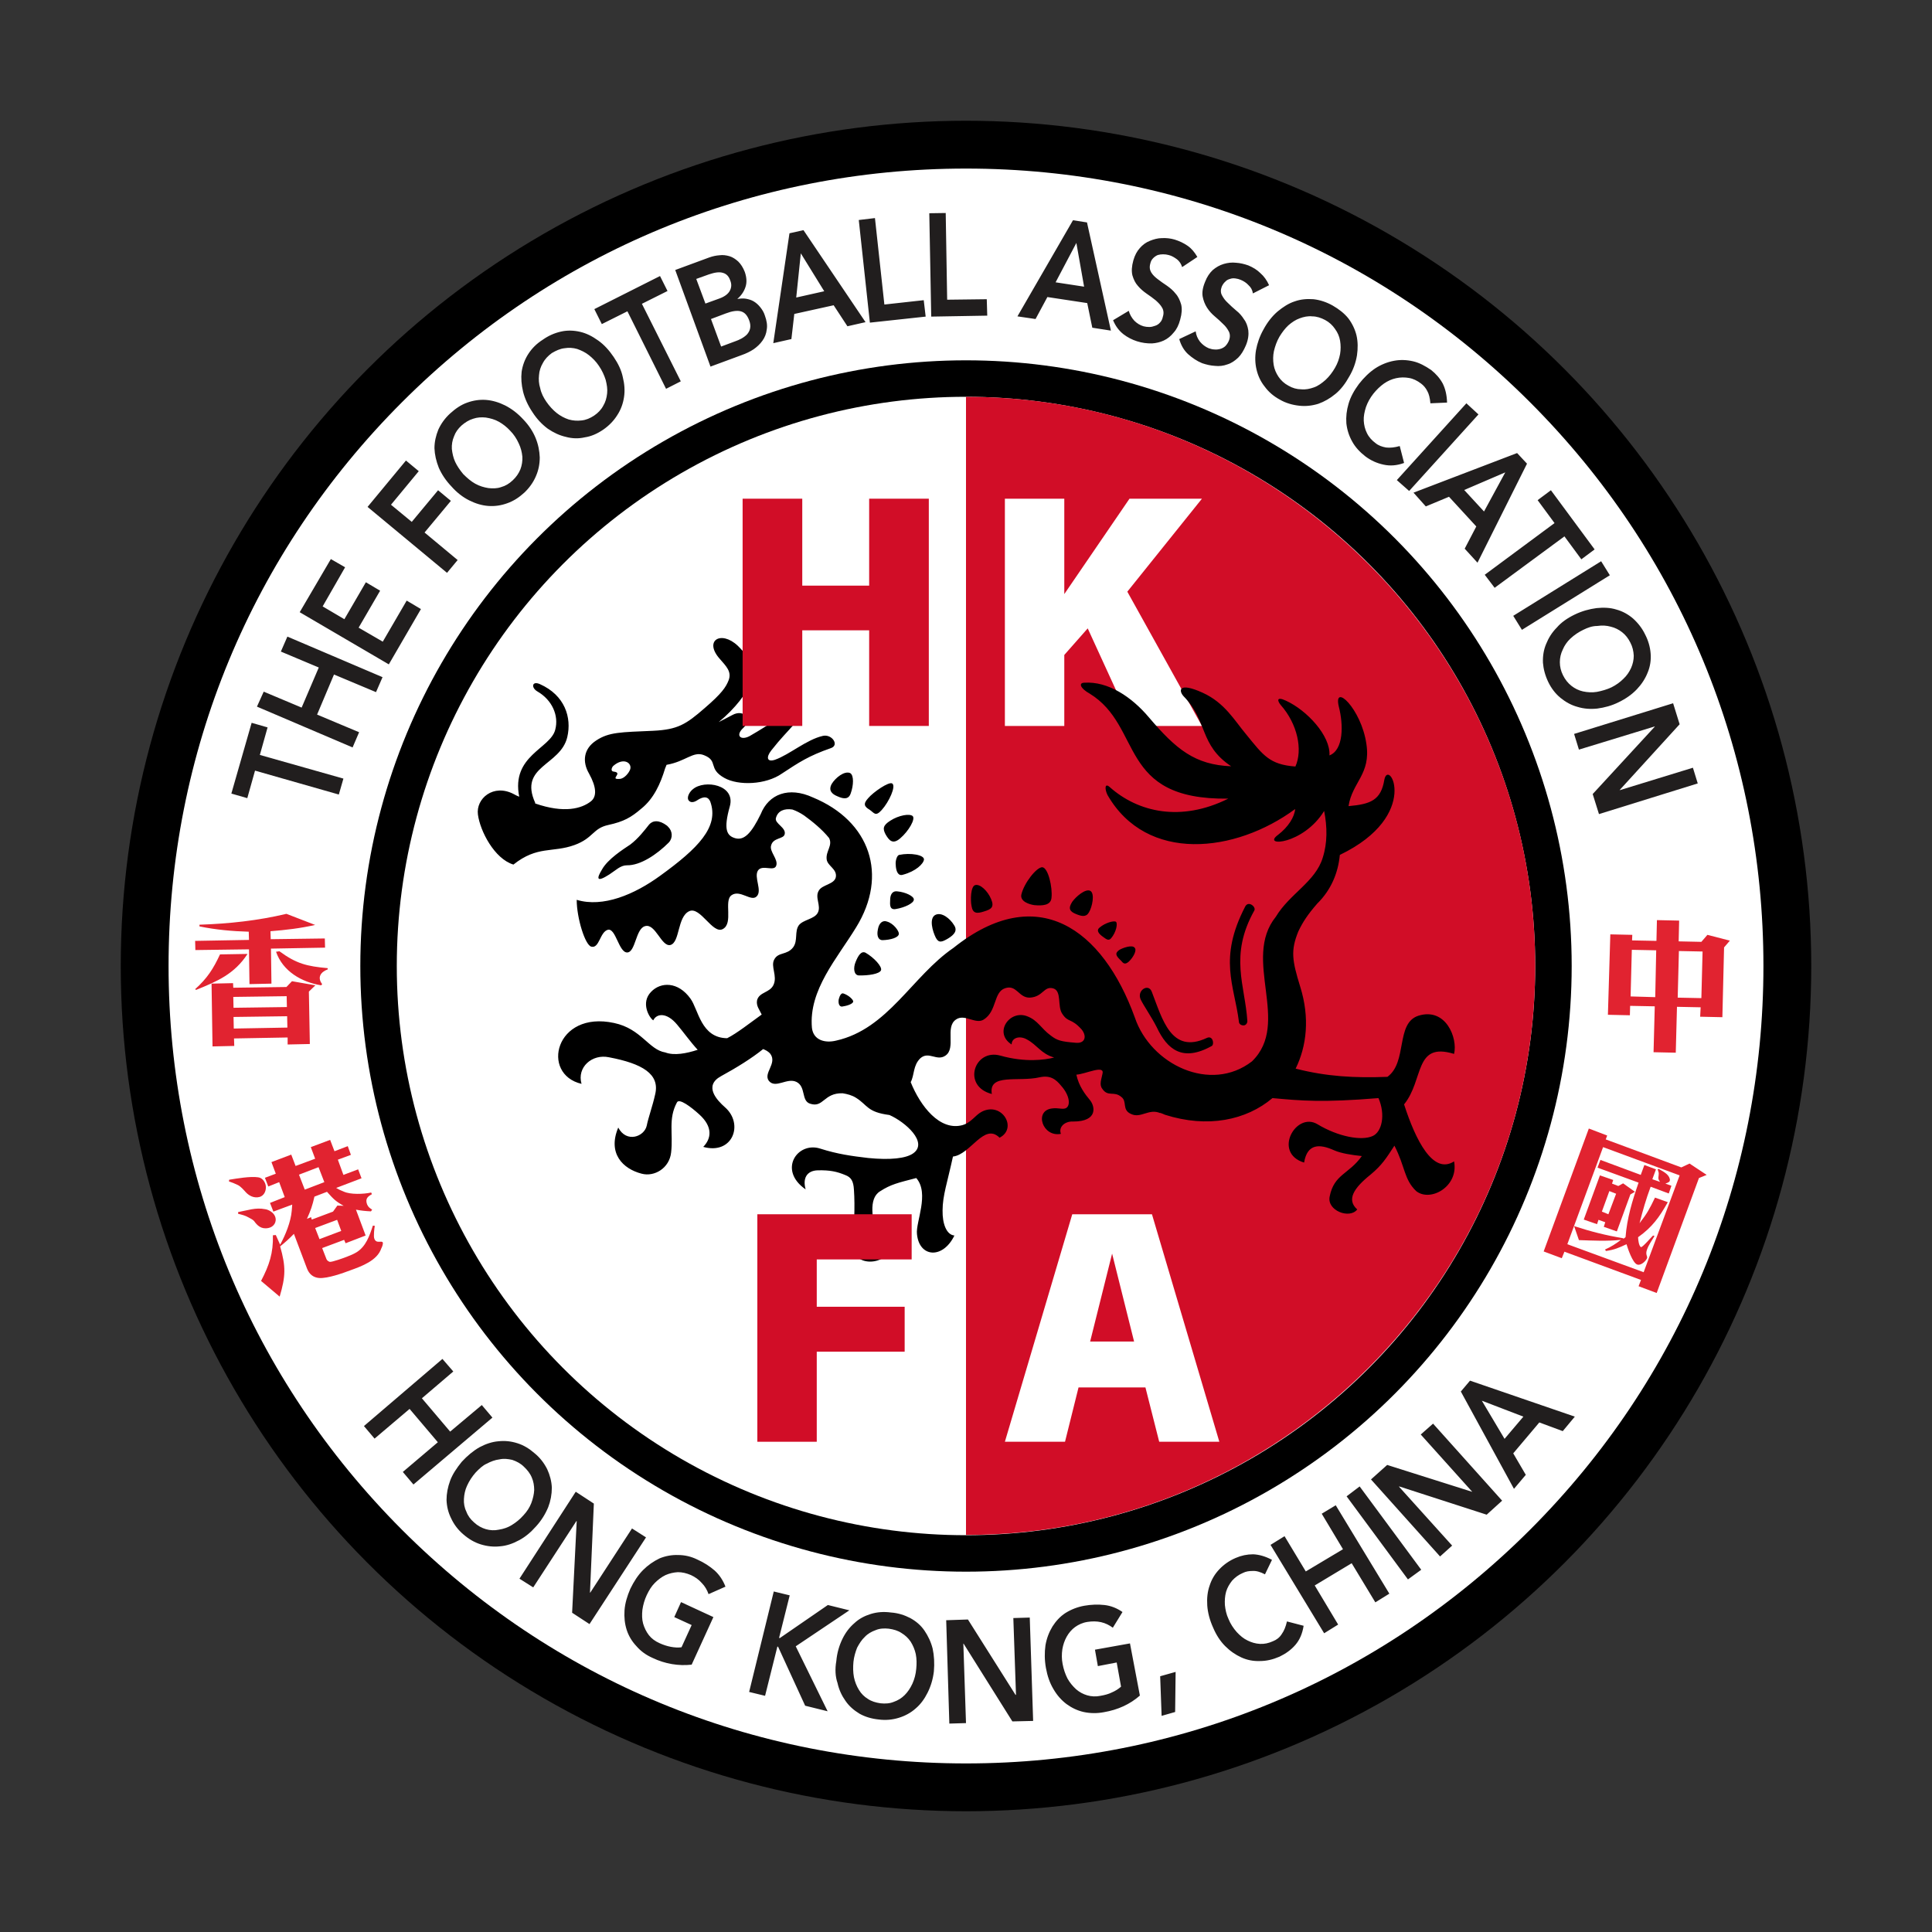 <?xml version="1.0" encoding="utf-8"?>
<!-- Created by @FCLOGO 2023-10-12 GMT+8 21:05:06 . https://fclogo.top/ -->
<!-- FOR PERSONAL USE ONLY NOT FOR COMMERCIAL USE -->
<svg version="1.1" xmlns="http://www.w3.org/2000/svg" xmlns:xlink="http://www.w3.org/1999/xlink" x="0px" y="0px"
	 viewBox="0 0 800 800" style="enable-background:new 0 0 800 800;" xml:space="preserve">
<rect x="0" y="0" width="800" height="800" fill="#333333" stroke="none"/>
<style type="text/css">
	.st0{fill:#FFFFFF;}
	.st1{fill:#D10D27;}
	.st2{fill:#211E1E;}
	.st3{fill:#E12330;}
</style>
<g>
	<g>
		<circle cx="400" cy="400" r="350"/>
		<path class="st0" d="M400,730.2c-88.2,0-171.1-34.3-233.5-96.7C104.2,571.1,69.8,488.2,69.8,400c0-88.2,34.3-171.1,96.7-233.5
			S311.8,69.8,400,69.8c88.2,0,171.1,34.3,233.5,96.7c62.4,62.4,96.7,145.3,96.7,233.5c0,88.2-34.3,171.1-96.7,233.5
			C571.1,695.8,488.2,730.2,400,730.2z"/>
		<circle cx="400" cy="400" r="250.8"/>
		<circle class="st0" cx="400" cy="400" r="235.7"/>
		<path class="st1" d="M400,164.3v471.3c129.9,0,235.7-105.7,235.7-235.7C635.7,270.1,529.9,164.3,400,164.3z"/>
	</g>
	<g>
		<path class="st2" d="M692.8,291.2l2.7,8.7l-24.8,27.2v0.1l30.3-9.3l2,6.5l-40.9,12.7l-2.6-8.3l25.7-27.9v-0.1l-31.4,9.6l-2-6.5
			L692.8,291.2z M655.6,260.8c-1.9,0.9-3.7,2.1-5.3,3.6c-1.4,1.3-2.5,2.9-3.2,4.6c-0.8,1.6-1.2,3.4-1.2,5.2c0,1.8,0.4,3.6,1.3,5.4
			c0.9,1.8,2,3.2,3.5,4.4c1.4,1.1,3,1.9,4.8,2.3c1.9,0.4,3.8,0.5,5.7,0.2c2.1-0.4,4.2-1,6.1-1.9c1.8-0.9,3.5-2.1,4.9-3.5
			c1.4-1.3,2.4-2.8,3.2-4.5c0.7-1.6,1.1-3.3,1.1-5.1c-0.1-1.9-0.5-3.7-1.4-5.4c-0.9-1.8-2-3.2-3.4-4.3c-1.4-1.1-3-1.9-4.7-2.3
			c-1.8-0.5-3.6-0.6-5.6-0.3C659.3,259.2,657.4,259.9,655.6,260.8 M652,254.5c3.1-1.5,6.1-2.3,9.1-2.7c2.9-0.3,5.7-0.2,8.2,0.6
			c2.6,0.7,4.9,2,6.9,3.7c2.1,1.9,3.8,4.1,5,6.6c1.3,2.5,2.1,5.2,2.3,8c0.2,2.6-0.2,5.3-1.2,7.7c-1,2.6-2.6,5-4.5,7
			c-2,2.1-4.5,3.9-7.6,5.4c-2.8,1.4-5.8,2.2-8.8,2.6c-2.9,0.3-5.6,0.1-8.2-0.7c-2.6-0.7-4.9-2-7-3.7c-2.2-1.8-3.9-4.1-5.1-6.6
			c-1.3-2.7-2-5.4-2.2-8c-0.1-2.8,0.3-5.3,1.3-7.7c1-2.5,2.4-4.8,4.5-6.9C646.4,257.8,648.9,256,652,254.5 M663,232.4l3.6,5.8
			l-36.4,22.6l-3.6-5.8L663,232.4z M643.7,216.6l-7-9.5l5.5-4.1l18.1,24.5l-5.5,4.1l-7-9.5l-28.9,21.3l-4.1-5.4L643.7,216.6z
			 M614.5,211.8l8.8-16.2l-17,7.3L614.5,211.8z M628.2,187.6l4.1,4.4l-20.5,41l-5.3-5.8l4.8-9.2l-11.3-12.3l-9.6,4l-5.1-5.7
			L628.2,187.6z M607.2,167l5,4.6l-28.7,31.7l-5.1-4.5L607.2,167z M592.3,167c-0.2-2.2-0.6-3.9-1.3-5.1c-0.6-1.2-1.5-2.3-2.6-3.1
			c-1.6-1.2-3.2-2-5-2.3c-1.7-0.3-3.5-0.3-5.3,0.1c-1.8,0.4-3.4,1.1-5,2.2c-1.7,1.2-3.1,2.6-4.4,4.2c-1.4,1.8-2.4,3.6-3.1,5.6
			c-0.6,1.9-1,3.8-0.9,5.6s0.5,3.5,1.3,5.1c0.8,1.7,2.1,3.1,3.6,4.2c1.2,1,2.7,1.5,4.3,1.8c1.7,0.2,3.6,0,5.7-0.6l1.8,7
			c-3,1.1-5.8,1.3-8.5,0.7c-2.8-0.6-5.2-1.7-7.5-3.4c-2.3-1.8-4.2-3.8-5.5-6.2c-1.3-2.3-2.1-4.8-2.4-7.5c-0.2-2.7,0.1-5.4,0.9-8.1
			c0.8-2.8,2.3-5.5,4.3-8.2c2.1-2.7,4.4-4.9,6.8-6.5c2.3-1.5,5-2.6,7.7-3.1c2.6-0.5,5.3-0.4,7.9,0.2c2.6,0.6,5,1.9,7.5,3.6
			c2,1.6,3.6,3.4,4.8,5.6c1.1,2.2,1.7,4.8,1.8,7.9L592.3,167z M529.8,139.4c-1.1,1.9-1.8,3.9-2.3,6c-0.4,1.9-0.4,3.8-0.1,5.7
			c0.3,1.8,1,3.4,2,4.9s2.4,2.8,4.1,3.7c1.7,1,3.5,1.5,5.3,1.5c1.8,0.2,3.6-0.2,5.3-0.8s3.2-1.7,4.8-3.1c1.5-1.4,2.8-3.1,3.9-5
			s1.7-3.7,2.1-5.7c0.3-1.8,0.3-3.7,0-5.5s-1-3.4-2.1-4.9c-1-1.5-2.4-2.8-4.1-3.7c-1.7-0.9-3.5-1.5-5.3-1.5
			c-1.8-0.2-3.6,0.2-5.2,0.8c-1.7,0.6-3.2,1.6-4.7,2.9C532.1,136,530.9,137.6,529.8,139.4 M523.2,136.4c1.6-3,3.6-5.5,5.8-7.4
			c2.3-1.9,4.6-3.4,7.1-4.2c2.5-0.9,5.1-1.1,7.8-0.9c2.7,0.3,5.4,1.2,7.9,2.6c2.6,1.5,4.8,3.2,6.5,5.3c1.6,2.1,2.8,4.6,3.4,7.1
			c0.6,2.6,0.6,5.4,0.2,8.2c-0.5,3.1-1.6,6.1-3.2,8.8c-1.6,2.9-3.5,5.4-5.7,7.2c-2.3,1.9-4.6,3.2-7.1,4.1c-2.6,0.8-5.2,1.1-7.9,0.8
			c-2.8-0.3-5.6-1.1-8-2.5c-2.6-1.4-4.7-3.2-6.3-5.4c-1.7-2.1-2.8-4.5-3.4-7.1c-0.6-2.5-0.7-5.3-0.2-8.1
			C520.6,142.2,521.6,139.2,523.2,136.4 M518.8,121.5c-0.2-1.4-0.8-2.5-1.8-3.4c-0.9-1-2-1.7-3.2-2.2c-0.7-0.3-1.4-0.5-2.2-0.6
			c-0.8-0.1-1.5-0.1-2.3,0.2c-0.7,0.2-1.4,0.5-1.9,1.1c-0.6,0.5-1.1,1.2-1.5,2.1c-0.5,1.3-0.5,2.5,0.1,3.6c0.6,1.1,1.3,2.1,2.4,3.1
			c1.1,1.1,2.2,2.1,3.5,3.2c1.3,1,2.4,2.3,3.2,3.6c1,1.3,1.5,2.8,1.8,4.6c0.2,1.7,0,3.8-1,6.2c-0.9,2.1-1.9,3.8-3.2,5.1
			c-1.4,1.3-2.8,2.3-4.5,2.8c-1.6,0.6-3.4,0.8-5.1,0.6c-1.8-0.1-3.5-0.5-5.3-1.1c-2.2-0.9-4.1-2.2-5.9-3.8c-1.7-1.6-2.9-3.7-3.6-6.2
			l6.8-3.2c0.2,1.6,0.8,3,1.8,4.3c1,1.2,2.2,2.1,3.6,2.7c0.7,0.2,1.5,0.5,2.3,0.5c0.8,0.1,1.6,0,2.4-0.2c0.8-0.2,1.5-0.6,2.1-1.1
			c0.6-0.6,1.1-1.3,1.5-2.2c0.6-1.4,0.6-2.7,0.1-3.8c-0.6-1.2-1.4-2.3-2.4-3.2c-1.1-1.1-2.3-2.2-3.5-3.2s-2.3-2.2-3.2-3.6
			c-0.9-1.4-1.5-3-1.8-4.6c-0.3-1.7,0-3.7,1-6.1c0.8-2.1,1.9-3.7,3.2-4.9c1.3-1.1,2.8-2,4.5-2.5c1.7-0.5,3.4-0.7,5.1-0.5
			c1.7,0.1,3.4,0.5,5.1,1.1c1.9,0.8,3.6,1.8,5,3.2c1.5,1.3,2.7,3,3.6,5L518.8,121.5z M489.5,110.6c-0.4-1.3-1.1-2.4-2.1-3.2
			c-1.1-0.8-2.2-1.5-3.5-1.8c-0.7-0.2-1.5-0.3-2.3-0.3s-1.5,0.1-2.2,0.3c-0.7,0.3-1.3,0.7-1.9,1.3s-1,1.3-1.2,2.3
			c-0.4,1.4-0.2,2.6,0.4,3.6s1.5,1.9,2.7,2.8c1.2,0.9,2.4,1.8,3.8,2.7c1.4,1,2.6,2,3.6,3.3c1.1,1.2,1.8,2.8,2.3,4.5
			c0.4,1.7,0.3,3.7-0.4,6.2c-0.6,2.3-1.5,4.1-2.7,5.4c-1.2,1.5-2.6,2.6-4.1,3.3s-3.2,1.1-4.9,1.2c-4.2,0.1-8.4-1.2-11.8-3.8
			c-1.9-1.5-3.3-3.4-4.3-5.8l6.5-3.9c0.4,1.5,1.2,2.9,2.3,4.1c1.1,1.1,2.4,1.9,3.8,2.3c0.8,0.2,1.5,0.3,2.4,0.3
			c0.8,0,1.6-0.2,2.4-0.5c0.7-0.2,1.5-0.7,2-1.3c0.6-0.6,1-1.4,1.2-2.4c0.5-1.5,0.3-2.8-0.3-3.8c-0.6-1.1-1.5-2-2.6-3
			c-1.2-1-2.5-1.9-3.8-2.8c-1.3-0.9-2.6-2-3.6-3.2c-1.1-1.2-1.8-2.7-2.3-4.4c-0.4-1.7-0.3-3.7,0.4-6.2c0.6-2.1,1.5-3.8,2.7-5.1
			c1.1-1.3,2.6-2.4,4.2-3c1.5-0.6,3.2-1.1,4.9-1.1c1.8-0.1,3.6,0.1,5.3,0.6c1.9,0.6,3.7,1.4,5.4,2.6c1.6,1.1,2.9,2.7,4,4.6
			L489.5,110.6z M448.9,118.7l-3.2-18.1l-8.6,16.3L448.9,118.7z M444.3,91.2l5.8,0.9l9.9,44.8l-7.7-1.2l-2.1-10.2l-16.5-2.5
			l-4.9,9.1l-7.5-1.1L444.3,91.2z M384.8,88.3l6.8-0.1l0.6,35.9l16.4-0.2l0.2,6.8l-23.2,0.4L384.8,88.3z M355.6,91.1l6.7-0.8
			l3.9,35.8l16.3-1.8l0.8,6.8l-23.1,2.5L355.6,91.1z M341.3,120.6l-9.7-15.7l-1.9,18.3L341.3,120.6z M326.9,96.6l5.8-1.3l25.7,38.1
			l-7.5,1.7l-5.7-8.7l-16.3,3.6l-1.2,10.4l-7.5,1.7L326.9,96.6z M298.6,143.5l5.9-2.2c0.8-0.3,1.6-0.6,2.5-1.1
			c0.9-0.5,1.7-1.1,2.3-1.7c0.6-0.7,1.1-1.5,1.3-2.5c0.2-1,0.1-2.1-0.4-3.4c-0.8-2.1-1.9-3.3-3.5-3.7c-1.5-0.4-3.6-0.1-6.2,0.9
			l-6.1,2.3L298.6,143.5z M292.1,125.7l5.8-2.1c2.2-0.8,3.6-1.9,4.3-3.2c0.7-1.3,0.8-2.7,0.2-4.2c-0.6-1.8-1.6-2.8-3-3.2
			c-1.5-0.5-3.4-0.2-5.8,0.6l-5.3,1.9L292.1,125.7z M279.6,111.8l14.1-5.2c1.4-0.5,2.8-0.8,4.2-0.9c1.5-0.2,2.8,0,4.2,0.4
			c1.3,0.4,2.5,1.2,3.6,2.2c1.1,1.1,2,2.5,2.7,4.3c0.8,2.3,0.9,4.4,0.3,6.2c-0.6,1.9-1.8,3.6-3.3,4.9v0.1c1.1-0.2,2.4-0.3,3.5-0.1
			c1.1,0.2,2.2,0.5,3.2,1.1c1,0.6,1.9,1.4,2.7,2.4c0.8,1,1.5,2.1,1.9,3.4c0.8,2.2,1.1,4.1,0.8,5.8c-0.2,1.8-0.8,3.3-1.8,4.7
			c-1,1.4-2.2,2.5-3.6,3.5c-1.5,1-3.2,1.8-4.9,2.4l-13,4.8L279.6,111.8z M259.8,128.9l-10.6,5.3l-3.1-6.2l27.2-13.7l3.1,6.2
			l-10.6,5.3l16.1,32.1l-6.1,3.1L259.8,128.9z M226.2,166.3c1.3,1.9,2.8,3.5,4.3,4.7c1.5,1.2,3.2,2.1,5,2.7c1.8,0.5,3.5,0.6,5.3,0.4
			c1.9-0.2,3.5-0.9,5.2-2c1.6-1.1,2.9-2.4,3.8-4.1c0.9-1.5,1.4-3.2,1.6-5.1c0.2-1.8-0.1-3.6-0.6-5.6c-0.6-1.9-1.5-3.9-2.8-5.8
			c-1.2-1.8-2.6-3.2-4.1-4.4c-1.5-1.2-3.2-2-4.9-2.6c-1.7-0.5-3.5-0.6-5.3-0.3c-1.8,0.2-3.5,1-5.2,2c-1.5,1.1-2.8,2.4-3.7,4.1
			c-0.9,1.5-1.5,3.3-1.6,5c-0.2,1.8-0.1,3.6,0.5,5.5C224.1,162.8,225.1,164.7,226.2,166.3 M220.5,170.7c-1.9-2.8-3.2-5.7-3.9-8.5
			c-0.7-2.9-0.9-5.7-0.6-8.3c0.4-2.6,1.3-5.1,2.8-7.4c1.5-2.3,3.4-4.2,5.9-5.8c2.4-1.7,4.9-2.8,7.6-3.4c2.6-0.6,5.3-0.5,7.9,0.1
			c2.6,0.6,5,1.8,7.5,3.6c2.4,1.7,4.5,4,6.4,6.8c1.9,2.8,3.2,5.5,3.8,8.4c0.7,2.8,0.9,5.6,0.5,8.2c-0.4,2.7-1.3,5.2-2.8,7.5
			c-1.5,2.4-3.5,4.4-5.8,6c-2.5,1.7-5,2.8-7.7,3.2c-2.6,0.6-5.2,0.5-7.8-0.2c-2.6-0.6-5-1.7-7.5-3.4
			C224.4,175.7,222.3,173.5,220.5,170.7 M191.8,196.3c1.6,1.6,3.2,3,5,4c1.8,1,3.6,1.5,5.4,1.8c1.8,0.2,3.6,0.2,5.3-0.4
			c1.8-0.5,3.3-1.4,4.8-2.8c1.5-1.4,2.5-2.9,3.2-4.6c0.6-1.6,0.9-3.4,0.8-5.2c-0.2-1.9-0.6-3.6-1.5-5.5c-0.9-2-2.1-3.8-3.6-5.3
			c-1.4-1.5-2.9-2.7-4.7-3.7c-1.6-0.9-3.4-1.4-5.3-1.7c-1.8-0.2-3.6-0.1-5.3,0.5c-1.7,0.5-3.3,1.5-4.8,2.8c-1.5,1.4-2.5,2.8-3.1,4.5
			c-0.7,1.6-1,3.4-0.9,5.2c0.2,1.8,0.6,3.7,1.4,5.4C189.3,193,190.4,194.6,191.8,196.3 M187,201.5c-2.4-2.5-4.1-5.1-5.3-7.8
			c-1.1-2.8-1.7-5.4-1.8-8.1c0-2.7,0.6-5.2,1.6-7.7c1.1-2.4,2.7-4.7,4.9-6.7s4.5-3.6,7.1-4.5c2.5-0.9,5.1-1.3,7.8-1.1
			c2.6,0.2,5.3,1,7.9,2.3c2.7,1.4,5.1,3.2,7.5,5.8c2.3,2.4,4,5,5.1,7.7c1.1,2.7,1.6,5.4,1.7,8c0,2.7-0.5,5.3-1.6,7.8
			c-1.1,2.6-2.8,4.9-4.8,6.8c-2.2,2-4.5,3.5-7.1,4.4c-2.5,0.9-5.1,1.3-7.8,1.1c-2.7-0.2-5.3-1-7.9-2.3S189.2,204,187,201.5
			 M152.2,209.9l15.9-19.2l5.3,4.4L161.9,209l8.6,7.1l10.9-13.1l5.3,4.4l-10.9,13.1l13.7,11.4l-4.4,5.3L152.2,209.9z M124.1,253.5
			l12.9-22l5.9,3.4l-9.3,16.2l9,5.3l8.9-15.3l5.9,3.5l-8.9,15.3l10,5.8l9.9-17l5.9,3.5L161,275.1L124.1,253.5z M106.4,292.6l2.8-6.2
			l15.7,6.6l7.1-16.6l-15.7-6.6l2.7-6.2l39.4,16.8l-2.7,6.2l-17.4-7.3l-7,16.6l17.4,7.3l-2.7,6.3L106.4,292.6z M105.6,319.1
			l-3.2,11.4l-6.6-1.9l8.4-29.3l6.6,1.9l-3.2,11.4l34.6,9.8l-1.9,6.6L105.6,319.1z"/>
		<path class="st2" d="M630.8,586.6l-17.2-6.6l9.4,15.8L630.8,586.6z M604.9,576.2l3.8-4.5l43.4,14.9l-5,6l-9.7-3.6l-10.8,12.8
			l5.2,8.9l-4.9,5.8L604.9,576.2z M567.7,612.6l6.7-6l35.1,11.1h0.1l-21.3-23.7l5.1-4.5l28.6,31.9l-6.4,5.8l-36.2-11.7l-0.1,0.1
			l22,24.4l-5,4.5L567.7,612.6z M557.6,619.6l5.4-4.1l25.5,34.5l-5.5,4L557.6,619.6z M526.1,639.7l5.8-3.6l8.8,14.6l15.4-9.2
			l-8.8-14.7l5.8-3.5l22.2,36.6l-5.8,3.6l-9.8-16.2l-15.3,9.2l9.7,16.2l-5.8,3.6L526.1,639.7z M523.8,651.9c-1.9-1-3.6-1.5-5.1-1.4
			c-1.5,0-2.8,0.2-4,0.8c-1.9,0.8-3.3,1.9-4.5,3.2c-1.1,1.4-2,2.9-2.5,4.6c-0.5,1.8-0.6,3.6-0.5,5.5c0.2,1.9,0.6,3.9,1.5,5.8
			c0.8,2,2,3.8,3.4,5.4c1.4,1.5,2.8,2.7,4.5,3.5c1.6,0.8,3.3,1.3,5.1,1.4c1.9,0.1,3.6-0.3,5.4-1.1c1.5-0.6,2.7-1.5,3.6-2.9
			c1-1.4,1.7-3.1,2.2-5.3l6.9,1.8c-0.5,3.2-1.6,5.8-3.4,7.9c-1.8,2.1-4.1,3.7-6.6,4.9c-2.8,1.2-5.4,1.8-8.1,1.8
			c-2.7,0.1-5.3-0.4-7.7-1.5c-2.4-1.1-4.6-2.6-6.7-4.7c-2-2-3.7-4.6-5-7.7c-1.4-3.1-2.2-6.2-2.4-9.1c-0.2-3,0.1-5.8,1-8.3
			c0.8-2.5,2.1-4.7,4-6.7c1.9-2,4.2-3.6,6.8-4.7c2.3-1,4.7-1.5,7.2-1.5c2.4,0.1,5,0.8,7.8,2.3L523.8,651.9z M480.4,694.1l6.4-1.8
			l-0.2,16.6l-5.6,1.6L480.4,694.1z M472,702.1c-4.1,3.6-9.1,5.9-15,6.9c-2.7,0.5-5.5,0.5-8.3-0.1c-2.6-0.6-4.9-1.7-7.1-3.3
			c-2.1-1.6-3.9-3.6-5.4-6.2c-1.5-2.5-2.5-5.4-3.1-8.7c-0.6-3.3-0.6-6.5-0.2-9.4c0.5-2.9,1.5-5.5,2.9-7.8c1.4-2.2,3.2-4.2,5.4-5.6
			c2.4-1.5,5-2.5,7.8-3c2.8-0.5,5.7-0.6,8.3-0.3c2.7,0.3,5.2,1.3,7.5,2.9l-4,6.5c-1.5-1.1-3.1-1.9-4.9-2.3s-3.7-0.4-5.6-0.1
			c-2,0.3-3.7,1.1-5.1,2.1c-1.4,1-2.6,2.4-3.5,4s-1.5,3.4-1.8,5.2c-0.3,2-0.3,4.1,0.1,6.1c0.4,2.2,1.1,4.2,2,6
			c1,1.8,2.2,3.2,3.6,4.5c1.4,1.2,2.9,2,4.6,2.5c1.7,0.5,3.6,0.6,5.5,0.2c1.7-0.3,3.3-0.7,4.7-1.4c1.4-0.6,2.7-1.4,3.8-2.4l-1.8-10
			l-7.8,1.5l-1.2-6.8l14.5-2.6L472,702.1z M391.8,670.9l9-0.3l19.7,31.2h0.2l-1.1-31.8l6.8-0.2l1.4,42.8l-8.6,0.2L399,680.6h-0.1
			l1.1,32.9l-6.9,0.2L391.8,670.9z M353.4,688.1c-0.2,2.1-0.2,4.3,0.2,6.4c0.4,1.9,1.1,3.7,2.1,5.3c0.9,1.5,2.2,2.8,3.7,3.7
			c1.5,1,3.2,1.5,5.2,1.8c2,0.2,3.8,0.1,5.5-0.6c1.7-0.6,3.2-1.5,4.5-2.8c1.3-1.3,2.3-2.8,3.2-4.7c0.9-2,1.4-4,1.6-6.2
			c0.2-2,0.2-4.1-0.2-6.1c-0.4-1.8-1.1-3.5-2.1-5.1c-1-1.5-2.3-2.7-3.8-3.6c-1.5-1-3.2-1.5-5.3-1.8c-1.9-0.2-3.8-0.1-5.4,0.6
			c-1.7,0.6-3.3,1.5-4.5,2.8c-1.3,1.2-2.3,2.8-3.2,4.5C354.2,684.1,353.6,686.1,353.4,688.1 M346.3,687.8c0.3-3.4,1.2-6.4,2.5-9.1
			s3-4.9,5-6.6c1.9-1.8,4.2-3,6.8-3.8c2.6-0.8,5.4-1,8.3-0.6c3,0.2,5.7,1.1,8,2.3c2.4,1.3,4.4,3,5.9,5.2c1.5,2.2,2.7,4.7,3.4,7.5
			c0.6,2.8,0.8,6,0.5,9.4c-0.4,3.3-1.3,6.2-2.6,8.8c-1.3,2.6-2.9,4.8-4.9,6.5c-2,1.8-4.4,3.1-7,3.9s-5.4,1.1-8.4,0.7
			c-2.9-0.3-5.6-1.1-7.9-2.4c-2.3-1.4-4.3-3.1-5.8-5.3c-1.5-2.1-2.7-4.6-3.3-7.4C345.9,694.3,345.7,691.2,346.3,687.8 M320.4,659
			l6.6,1.6l-4.4,17.6l0.3,0.1l19.9-13.7l8.9,2.2l-22.2,14.9l13.2,26.9l-9.3-2.3l-11.2-24.4l-0.3-0.1l-5.1,20.4l-6.6-1.6L320.4,659z
			 M286.4,689.3c-5.4,0.6-11-0.3-16.2-2.8c-2.7-1.2-4.9-2.8-6.7-4.9c-1.8-1.9-3.2-4.2-4-6.7s-1.1-5.2-0.9-8.1
			c0.2-2.9,1.1-5.9,2.4-8.9c1.5-3.1,3.2-5.7,5.3-7.8c2-2,4.3-3.6,6.8-4.8c2.4-1,5.1-1.5,7.7-1.4c2.7,0,5.4,0.6,8,1.9
			c2.7,1.2,5,2.7,7.1,4.5c2,1.8,3.5,4.1,4.5,6.7l-7,3.1c-0.6-1.7-1.5-3.3-2.8-4.6c-1.3-1.5-2.8-2.5-4.5-3.3
			c-1.9-0.8-3.6-1.2-5.4-1.2c-1.8,0.1-3.5,0.5-5.1,1.2c-1.7,0.8-3.2,2-4.5,3.3c-1.4,1.4-2.4,3.1-3.3,5c-0.9,1.9-1.5,4-1.8,6.1
			c-0.2,2-0.2,3.9,0.3,5.7c0.5,1.7,1.3,3.4,2.4,4.8c1.1,1.4,2.6,2.5,4.4,3.3c1.5,0.7,3.1,1.2,4.6,1.5c1.6,0.3,3.1,0.4,4.5,0.2
			l4.2-9.2l-7.2-3.3l2.8-6.2l13.4,6.2L286.4,689.3z M238.4,617.7l7.5,4.9l-1.6,36.8l0.1,0.1l17.3-26.6l5.8,3.7l-23.4,35.9l-7.2-4.7
			l1.9-37.9l-0.1-0.1l-17.9,27.5l-5.7-3.6L238.4,617.7z M196.9,609.8c-1.4,1.6-2.6,3.4-3.5,5.4c-0.8,1.7-1.2,3.6-1.3,5.5
			c-0.1,1.8,0.2,3.6,1,5.2c0.6,1.7,1.7,3.2,3.2,4.5c1.5,1.4,3.2,2.3,4.9,2.8c1.7,0.5,3.6,0.6,5.4,0.2c1.9-0.3,3.7-0.9,5.3-1.9
			c1.8-1.1,3.4-2.4,4.9-4.1c1.4-1.5,2.5-3.2,3.2-5c0.7-1.9,1.1-3.6,1.2-5.4c0-1.8-0.3-3.6-1-5.2c-0.7-1.7-1.9-3.2-3.3-4.5
			c-1.3-1.3-3-2.2-4.8-2.8c-1.8-0.4-3.5-0.6-5.3-0.2c-1.8,0.2-3.6,0.9-5.3,1.8C199.9,606.8,198.4,608.2,196.9,609.8 M191.2,605.3
			c2.3-2.5,4.7-4.5,7.3-6c2.6-1.4,5.3-2.3,7.9-2.5c2.7-0.3,5.3,0,7.8,0.8c2.6,0.8,4.9,2.2,7.2,4.2c2.2,1.8,3.9,4,5.2,6.6
			c1.1,2.4,1.8,5,1.9,7.6c0,2.8-0.5,5.5-1.5,8.1c-1.2,2.9-2.9,5.6-5,7.9c-2.2,2.5-4.6,4.5-7.1,5.8c-2.6,1.4-5.2,2.3-7.9,2.5
			c-2.6,0.3-5.3,0-7.9-0.8c-2.6-0.8-5-2.2-7.3-4.2c-2.1-1.8-3.8-4-5-6.6c-1.2-2.4-1.8-4.9-1.9-7.6c0-2.6,0.5-5.3,1.5-8
			S189.1,607.9,191.2,605.3 M183.2,562.7l4.5,5.2L174.7,579l11.7,13.8l13.1-11l4.4,5.2l-32.7,27.7l-4.4-5.2l14.5-12.3l-11.7-13.8
			l-14.5,12.3l-4.4-5.2L183.2,562.7z"/>
	</g>
	<g>
		<path class="st3" d="M139.6,505.1l-9.1,3.4l1.8,4.6l9-3.4L139.6,505.1z M128.8,504l0.3,1l8.8-3.3l1.8-2.5l2.6,0.1
			c-3.4-1.9-4.2-2.8-6.9-5.8l-5.2,2c-0.8,3.6-1.6,5.9-3.1,9.2L128.8,504z M134.3,489.5l-2.4-6.2l-8.1,3.1l2.4,6.2L134.3,489.5z
			 M113,511.5l1.2-0.1c0.6,1.4,1.2,2.6,1.8,4c2.2-4,4.4-9.4,4.8-14l0.2-2.6l-7.8,2.9l-1.4-3.6l6.1-2.4l-2.3-6.2l-4.5,1.8l-1.4-3.6
			l4.5-1.7l-1.8-4.8l8.2-3.1l1.8,4.7l8.1-3l-1.8-4.8l8-3l1.8,4.7l5.5-2.1l1.3,3.6l-5.4,2l2.3,6.3l6.1-2.3l1.4,3.7l-10.5,4
			c1,0.6,2,1.1,3.1,1.5c2.8,1.3,8.2,1.1,11.4,0.4l0.3,0.7c-1.9,1-2.8,2-2,4.2c0.5,1.2,1.1,1.5,2.1,2.2l-0.5,0.7
			c-2.1-0.1-4.1-0.3-6.2-0.7l4,10.7l-8.3,3.2l-0.6-1.4l-9.1,3.4l1.6,4.1c0.2,0.7,0.6,1.3,1.5,1.6c0.9,0.2,6.1-1.7,7.1-2.1
			c1.3-0.5,2.8-1.1,4.1-1.9c3.8-2.4,5.3-6.7,6.7-11l0.8,0.1c-0.2,0.9-0.6,4.4-0.2,5.3c0.8,2.3,3.1,0.6,3.5,1.6
			c0.2,0.5-0.3,1.9-0.6,2.4c-1.7,5.1-8.1,7.4-12.8,9.1c-3.2,1.2-9.3,3.4-12.9,3.2c-2.5-0.2-4.2-1.6-5.1-4l-5.4-14.3
			c-1.8,1.9-3.7,3.6-5.7,5.2c2.4,8.4,2.3,12.4-0.2,20.8l-7.7-6.5C111.5,523.9,113.2,518.8,113,511.5 M98.6,501.9
			c3.9-0.7,7.2-2,11.2-1.2c1.5,0.2,3.5,1.4,4.1,3c0.9,2.3-0.6,4.4-2.8,4.8c-3,0.6-4.6-1.1-5.9-2.9c-0.6-0.7-1.5-1-2.3-1.5
			c-1.4-0.8-2.7-1.1-4.3-1.5v-0.7H98.6z M94.9,488.5c3.1-0.5,8.8-1.5,12-1c1.9,0.2,3.2,2.3,3.2,4.1c0,2-1,3.5-2.5,4
			c-2.4,0.7-4.5-0.5-5.8-1.9c-0.9-1-2.1-2.4-3.3-3c-1.2-0.6-2.5-1.1-3.7-1.5L94.9,488.5z M135.7,401.4c-3,1.1-4.4,3.4-2.3,6.1
			L133,408c-8.1-1.3-15.9-5.8-18.7-13.9l1.4-0.2c7.1,5.2,11.4,6.2,20,7V401.4z M96.7,421.1l0.1,4.8l22.2-0.4l-0.1-4.7L96.7,421.1z
			 M118.7,412.5l-22.1,0.3l0.1,4.5l22.1-0.3L118.7,412.5z M96.5,407.1l0.1,1.9l22-0.3l2.3-2.4l9.7,1.7l-2.7,2.6l0.4,21.7l-9.2,0.2
			v-2.9L96.9,430l0.1,3.1l-9,0.2l-0.4-26L96.5,407.1z M112.1,388.9l22.4-0.3l0.1,3.8l-22.4,0.4l0.2,14.5l-9.1,0.2l-0.2-14.4
			l-22.2,0.3l-0.1-3.8l22.3-0.4l-0.1-3.4c-6.9-0.2-13.6-0.8-20.4-2.2v-0.7c12.2-0.4,24.2-1.7,36-4.5l11.9,4.6
			c-6.2,1.4-12.2,2.1-18.5,2.6L112.1,388.9z M102.5,395c-5.5,8.4-12.5,11.3-21.3,14.9l-0.4-0.3c5-4.5,7.5-8.4,10.3-14.4L102.5,395z"
			/>
		<path class="st3" d="M666,502.8l3.2-8.5l-2.8-1.1l-3.1,8.5L666,502.8z M668,488.6l-0.5,1.5l2.6,1l2-1.1l4.9,3.5l-1.9,1.1
			l-5.6,15.3l-5.4-1.9l0.6-1.9l-2.8-1l-0.6,1.8l-5.5-1.9l6.7-18.3L668,488.6z M672,512.7l0.3,0.2l0.8-0.6c0.6-7.9,2.8-15.1,5.4-22.6
			l-17-6.2l1.2-3.2l16.7,6.2l1.5-4.1l4.8,1.8l-1.5,4.1l3.2,1.1c-0.8-1.1-0.8-1.3-0.6-2.7c0-0.3,0.1-1,0-1.2l-0.4-1.3l0.4-0.2
			c1.7,1,4.1,2.1,4.6,4.1c0.1,0.3,0.1,0.6,0,0.9c-0.2,0.6-1.3,0.9-1.8,1.1l2.5,0.9l-1.1,3.2l-7.5-2.8c-1.9,5.1-3.2,9.6-4.6,15.1
			c3.1-4,4.1-5.8,6.4-10.6l5.3,1.9c-3.5,6.2-6.4,10.3-12.3,14.5c0,0.9,0.3,3.7,1.2,4.1c0.6,0.2,4.6-4.5,5-4.8l0.6,0.2
			c-1.1,1.9-2.4,3.6-3.1,5.6c-0.8,2.1,0.3,2.8,0,3.6c-0.5,1.2-2.6,3.2-4.1,2.6c-1.9-0.7-3.9-6.7-4.4-8.4c-3.2,1.5-5,2.3-8.5,2.8
			l-0.4-0.6c2.5-1.1,4.5-2.4,6.6-4c-5.8,0.6-11.6,0.3-17.4,0.1l-2-5.8C658.5,509.9,665.2,511.6,672,512.7 M680.6,526.8l14.9-40.1
			L663.8,475L649,515.2L680.6,526.8z M665.5,470.2l-0.6,1.6l31.3,11.6l3.4-1.6l7.1,4.7l-3.2,1.3L686,535.4l-7.5-2.8l1-2.6
			l-31.7-11.7l-1.1,2.7l-7.5-2.8l18.7-50.9L665.5,470.2z M704.5,413.3L705,394l-9.8-0.2l-0.5,19.3L704.5,413.3z M685.8,393.5
			l-10.1-0.2l-0.5,19.3l10.2,0.3L685.8,393.5z M666.8,386.9l9.1,0.2l-0.1,2.3l10.1,0.2l0.2-8.6l9.2,0.2l-0.2,8.6l9.4,0.2l2.5-2.9
			l9.3,2.4l-2.4,2.8l-0.7,28.9l-9.2-0.2l0.2-3.9l-9.8-0.2l-0.5,19l-9.2-0.2l0.5-19l-10.2-0.2l-0.1,3.9l-9.1-0.2L666.8,386.9z"/>
	</g>
	<g>
		<polygon class="st0" points="497.7,206.5 467.7,206.5 440.7,246 440.7,206.5 416.1,206.5 416.1,300.6 440.7,300.6 440.7,271.2 
			450.4,260.2 468.9,300.6 497.7,300.6 466.8,245 		"/>
		<path class="st0" d="M480,597h24.9L477,502.8H444L416.1,597H441l5.6-22.5h27.7L480,597z M451.4,555.5l9.1-36.4l9.1,36.4H451.4z"/>
	</g>
	<path d="M260.9,318.7c-0.6,1.5-2.3,3.5-4,3.8c-5.1,0.5,1.5-2.5-2.8-3c-1.4-0.1-0.8-1.8-0.1-2.4C258.3,313.4,261.9,316,260.9,318.7
		 M340.8,304.7c-6.8,1.5-13.9,7.8-19.9,9.9c-3.3,1.1-3.8-1-1.5-3.9c4-5.1,6.1-7,10.3-11.8c2.5-3-0.8-4.8-4-3.1
		c-5,2.5-11.5,6.9-15.3,9c-3.8,2-6-0.3-2.6-3.4c3.8-3.5,0.3-8-4.6-5.3c-2,1.1-3.9,2-5.6,2.9c6.8-5.6,12-12.3,13.3-16.9
		c1.1-3.9,1.1-8.4-5.4-14.7c-7-6.6-14.3-2.1-7.3,5.6c2.4,2.8,4.9,5.1,3.5,8.7c-1.1,2.8-2.8,5.4-9.9,11.5c-7.8,6.8-11.2,8.9-21.3,9.4
		c-13.4,0.6-18.3,0.5-23.6,4c-5.4,3.5-5.8,8.9-3,13.7c3.1,5.6,3.3,9.5,0.8,11.5c-3.8,3-11,5.1-23.1,0.9v-0.3
		c-6.9-15.3,10.5-15.3,13.3-27.2c1.9-8.1-1-17.3-11.3-21.9c-3.3-1.5-3.8,1.4-1.1,3c6.1,3.5,9,10,7.4,15.9
		c-2,7.8-18.3,10.7-14.9,27.7c-0.8-0.3-1.4-0.6-2.3-1.1c-8.4-4.4-15.7,1.9-14.8,8.5c0.9,6.8,6.8,18.3,14.7,20.7
		c9.9-7.9,16.2-4.8,25.3-8.1c7.9-2.9,7.5-6.9,14-8.3c6.4-1.4,9.4-3.1,13.7-6.8c5.1-4.1,7.9-10.3,9.8-16.6c0.3-0.6,0.4-1.1,0.6-1.5
		c8-1.4,11-5.8,15.5-4c6.1,2.4,1.5,5.5,8.4,9.4c5.8,3.3,17.2,2.9,23.9-1.8c7-4.6,11-7.3,20.2-10.5
		C347.7,308.6,344.5,303.9,340.8,304.7 M602.1,480.9c-8.7,5.6-15.9-8.7-20.7-23.6c8.3-10.2,4.1-26,20.7-20.9
		c1.6-6.5-3.4-19.4-14.8-15.8c-9.5,3.1-4.4,19.2-12.8,25.3c-13.7,0.5-25-0.1-38-3.4c4.6-9.4,5.9-21.1,1.9-33.9
		c-3.4-11-4-15-0.8-22.9c1.9-4,3.9-7,7.8-11.5c5.9-5.8,8.7-12.9,9.4-20.2c34-16.4,20.1-40.7,18.4-31c-1.4,8.3-5.6,10-14.8,10.8
		c1.5-9.9,9.3-13.2,7.4-25.7c-2.1-14.7-13.9-25.7-11.4-15.4c1.9,7.4,2,17.8-3.9,20.1c0.5-8.1-9.3-18.7-18.1-22.7
		c-3.9-1.8-3.5,0.1-2.1,1.8c7,7.9,9.2,18.6,6.1,25.5c-10.7-0.8-13.3-4.6-20.3-13.2c-4.9-5.8-8.9-13.2-18.2-17.4
		c-10-4.5-9.9-0.8-7.8,1.5c10.2,10.5,6.4,20.1,19.7,29c-15-0.6-22.8-7-34.1-20.3c-7-8.3-16.8-15-26.8-14.3c-2.4,0.1-1.5,2.4,2.3,4.5
		c22.3,13.7,11.4,44.1,57.4,43.5c-19.7,9.8-37.4,5.6-49.1-4.8c-2.1-1.9-2.1,0.9-0.9,3.3c16.2,28.2,52.9,24.1,77.7,5.8
		c-0.3,3.3-2.8,7.4-7.1,10.7c-7,5.1,10.5,4.1,19.1-9.9c1.3,6.6,1.4,13.2-0.6,19.4c-3,9.9-13.7,14.9-19.4,24.4
		c-14.2,17.6,6.5,44-9.9,59.9c-17.1,13.2-41.9,1.4-48.5-18.2c-13.3-36.7-40.4-56.5-75.1-28.8c-17.1,11.7-27.1,33.6-48.6,38.4
		c-4.5,1.1-9.4-0.1-10-5.3c-1.4-15.7,10.5-28.8,18.3-41.6c13.4-21.7,5.8-44-17.9-53.8c-10-4.6-18.3-1.4-21.6,6.9
		c-3.8,7.8-6.8,11-10.5,10c-3.6-1-5-3.6-2.3-13.2c2.5-9-10.5-11.2-15.3-7.1c-1.3,1-2.5,3.1-1.9,4.4c0.8,1.4,2.4,1,3.5,0.3
		c3.1-2.1,4.8-1.5,5.6,0.4c3.8,10.5-5.1,19.4-20.7,30.7c-10.7,7.8-23.7,13.3-34.6,10c0,7.5,3.5,18.9,6.1,19.4c3.3,0.8,3.5-6.1,6.8-7
		c3.3-0.8,4.5,9.4,8,9.4c3.5-0.1,3.5-9.9,7.4-10.9c4.3-1.3,6.8,8.7,10.5,7.8c4-1.1,2.8-11.7,7.8-14c4.6-2.1,9.7,9.7,13.9,7.4
		c4.5-2.4,0.3-11.7,3.6-14c3.5-2.5,8.1,2.8,10.4,0.5c2.5-2.4-1.3-8,0.6-10.8c1.8-2.5,6.6,0.6,7.5-1.9c1-2.6-2.9-5.9-2.1-8.4
		c0.8-3.3,5.1-2.6,5.6-4.6c0.8-2.8-4.3-4.5-3.6-6.8c0.8-3,3.5-4,6.8-3.5c1.5,0.5,3.3,1.4,4.9,2.5c3.3,2.4,7.3,5.6,10.3,9.3
		c1.6,3.1-1.4,5.4-1,8.8c0.3,2.8,4.4,4,3.8,7.4c-0.6,3-5.6,3.1-7,5.5c-1.9,2.9,1.1,6.3-0.5,9.3c-1.4,2.6-6,2.8-7.8,5.1
		c-1.9,2.6-0.3,6.4-2.4,9.2c-2.6,3.3-6.1,1.8-7.8,5c-1.6,2.9,1.4,6.8-0.3,10.5c-1.5,3.3-5.8,2.9-6.8,6.3c-0.5,2.4,1,4,1.9,6
		c-4.6,3.3-10.3,7.8-14.3,9.8c-10.9-0.1-11.9-11.9-15.2-16.4c-5.1-7.1-12.3-7-16.3-2.8c-4.4,4.5-0.8,10.7,0.9,11.8
		c1.4-2.9,5.6-3.4,9.9,1.8c2.4,2.8,5.6,7.3,8.5,10.4c-4.6,1.5-9.7,2.5-13.4,1.1c-6.9-1.1-9.9-9.8-21.2-12.2
		c-24.4-5.3-30.6,21.2-13.5,25.2c-2-6.9,4.4-12.5,11.4-11c13.7,2.6,21.1,6.9,19.1,15.3c-1.1,5-2.8,9.5-3.5,13
		c-1,4.6-8.4,7.3-11.8,0.8c-4.5,10.7,1.9,17.1,9.7,19.1c5.3,1.4,11.5-2.3,12.2-8.8c0.9-7.9-1.3-13.8,2.4-20.7c0.9-1.9,5.9,1.9,9.3,5
		c5.6,5.1,5,9.9,1.6,13.4c12.2,3.4,16.9-9.5,9-16.4c-3.3-2.9-9-8.9-1.6-12.9c6.4-3.5,12.7-7.4,17.4-11.2c1,0.4,2.1,0.9,3,2
		c2.9,4-3.1,8-0.6,11.2c2.8,3.3,7.5-1.5,11.4,0.4c4,2,1.9,7.8,5.6,9c5.6,1.9,5.6-4.5,13.5-4.3c1.9,0.3,3.9,0.8,5.6,1.9
		c4.8,3,4.5,5.9,13.8,7.1c6.6,2.9,16.2,11.4,9.8,15.9c-3,2.1-9.5,2.8-18.6,1.9c-6.8-0.8-12.7-1.6-19.9-3.9c-9.4-3-17.6,8.9-6,16.9
		c-1.3-4.5,0.4-7.8,5.1-7.9c5-0.1,7.8,0.5,11.4,2c2.3,0.9,3.3,2.4,3.5,6.1c0.5,7,0,16-0.5,22.3c-0.9,9.9,14.7,10,17.2-0.5
		c-3.6,1.6-6.4,1.1-7.3-2.6c-1.6-6.8-3.6-15.5,1.4-18.6c4.5-2.9,7.3-3.5,15-5.5c5.6,6.4-0.3,18.3,0.3,23.2
		c0.9,9.7,10.7,10.5,15.5,0.6c-3.3-0.3-5-4.9-4.9-10.4c0-6.1,2-11.7,4.3-22.3c7.3-0.8,12.9-14.2,19.3-7.8c7.6-3.9,1-15-7.3-10.8
		c-2.9,1.5-4.3,4.5-8.1,5.6c-9.4,2.5-17.4-7.9-21.4-17.8c1.6-3,0.9-6.9,4-9.9c3.5-3.1,6.8,1.4,10.4-1.1c4.5-3.1-0.3-11.7,4.3-14.9
		c3.6-2.6,8.1,2.1,11.5,0c5.6-3.5,4-11.4,8.9-13c4.8-1.6,5.6,4,10.2,3.9c5.6-0.3,5.8-5,9.8-3.8c3.5,1.1,1.6,7.4,3.6,10.4
		c2.6,4,3.6,1.6,8.1,6.6c2.3,2.9,1.3,5.8-2.3,5.5c-6.4-0.5-7.9-1-10.5-3c-4-2.9-5.3-6.3-9.8-8c-7.3-2.8-14,6.9-6.4,11.7
		c0-2.8,3.3-3.8,6.3-2.1c4.3,2.3,5.8,5.9,11.3,7.5c-3.9,1-12,2.1-22.3-0.8c-10.8-3-16,12.7-3.5,15.9c-1.5-8.7,11-4.9,19.7-6.9
		c4.5-1,6.8,0.8,9,3.5c3.6,4,4,8.3,1.9,9.3c-1.5,0.6-3-0.3-5.8,0.1c-7.4,1-3.8,12,3.8,10.5c-1.1-2.8,1.6-5.3,5.1-5.1
		c10.4,0,9-6.4,6.9-8.9c-2-2.4-4.6-5.8-5.6-10.5c4-0.3,11.9-4.3,10.8-0.3c-0.4,2.1-1.4,4.4-0.1,6.1c2.4,3.6,4.8,0.8,7.9,3.4
		c2.6,1.9,0.1,5.4,4.1,7.1c4,1.9,7.3-2.4,12-0.4v-0.1c0.8,0.3,1.4,0.5,2,0.8c17.6,5.6,33.6,2.3,44.5-6.9c12,1.1,20.7,1.9,43.9,0
		c3,7,1.4,14-2.4,15.7c-4.6,2.1-14.3,0.3-22.9-4.9c-8.9-5.3-18.6,11.9-5.5,15.9c1.3-7.9,6.4-7.8,12.4-5.1c2.9,1.3,7.6,2,11.5,2.4
		c-5.3,7.5-11.5,7.5-13.3,16.7c-1.3,5.9,8.3,9.5,11.4,5.4c-4.5-4-1.5-8.8,5.5-14.4c4.8-4,6.5-6.8,9.9-12c4.5,8.7,3.9,13.9,9,18.8
		C592.3,497.9,604.1,491.3,602.1,480.9 M347.3,413.8c-0.3,1.8,0.3,3.1,1.4,3c2.1-0.3,4.5-1.1,4.6-2.1c0-0.8-1.9-2.6-4-3.3
		C348.4,411,347.7,412.2,347.3,413.8 M355.6,403.9c4,0.1,8.5-0.6,9.2-2.1c0.6-1.5-2.9-5.3-6.4-7.3c-1.8-0.9-3.1,1.3-4.1,3.8
		C353.2,400.9,353.6,403.8,355.6,403.9 M501.8,433.1c1.1-0.8,0.4-4.5-2.1-3.3c-14.8,6.9-18.4-7.9-22.8-19.2
		c-1.4-3.6-6.4-0.4-4.5,3.4c1.1,2.3,4.6,7.4,6.6,11.4C483.3,434.5,489.6,439.9,501.8,433.1 M515.6,375.4
		c-11.2,21.6-4.5,32.5-2.6,47.6c0,1,0.9,1.6,1.9,1.6c0.9,0,1.6-0.8,1.6-1.8c-0.9-14.7-7.6-27.1,2.9-45.8
		C520.2,375.5,516.9,372.8,515.6,375.4 M467.4,398.2c1.9-1.8,3.5-4.8,2.4-5.8c-1-1.3-5,0.1-6.4,1c-1.9,1.4-1.3,2.4,0.8,4.4
		C465.1,398.9,465.8,399.6,467.4,398.2 M450.9,377.8c1.4-2.3,2.5-7.8,0.6-8.9c-2-1.1-6,2.4-7.5,4.5c-1.9,2.9-0.9,4.1,1.6,5.1
		C447.8,379.4,449.7,379.9,450.9,377.8 M460.1,388.5c2.1-2.5,2.8-6.1,2-6.8c-0.8-0.6-4.5,0.4-6.8,2.4c-1.6,1.3,0,2.8,1.4,3.8
		C458,388.8,459,389.8,460.1,388.5 M378.4,372.5c0.1-1.4-3.5-3.1-6.8-3.4c-1.8-0.3-3,1-3,3.5c-0.1,2-0.3,4.3,2.4,3.8
		C374.6,375.8,378.4,374,378.4,372.5 M370.9,358.1c0.1,2.5,0.9,4.8,3,4.1c5.3-1.4,8.5-4.5,8.7-6.3c0.1-1.9-5.6-2.9-10.3-1.9
		C371.4,354.2,370.7,356.5,370.9,358.1 M366.7,345.5c1.4,2.4,2.9,4.4,6.1,1.6c3.4-2.9,6.4-8,5.1-9.2c-1.3-1.1-5.8-0.3-9.2,1.9
		C365.5,341.8,365.5,343.2,366.7,345.5 M428.3,374.8c3.4,0.3,6.8,0.1,7.1-3c0.5-4.4-1.4-12.5-3.8-12.7c-2.3-0.1-7.6,6.5-8.7,11.4
		C422.4,373.3,426.2,374.5,428.3,374.8 M392.6,388.6c2.6-1.6,4-3.3,2.4-5.6c-1.5-2.5-5.1-5.6-7.8-4.1c-2.5,1.5-1.1,6.6,0.3,9.4
		C388.7,390.5,389.9,390.2,392.6,388.6 M372.2,386.7c0.1-1.1-2.1-4.3-4.9-5.1c-1.6-0.6-3.3,0.3-3.8,3.3c-0.6,2.9,0.4,4.4,1.9,4.4
		C368.9,389.2,372.1,388.2,372.2,386.7 M407.5,377.4c3-0.9,4.3-1.8,2.9-5.1c-1.4-3.4-4.6-6.4-6.6-5.8c-1.9,0.5-2,6.3-1.5,8.7
		C402.8,378.3,404.5,378.4,407.5,377.4 M268.8,341.4c-1.9,2.4-4.5,5.8-7.8,8.3c-3,2-9.3,6-11.7,10.3c-2.4,3.9-2.3,5.5,3,2.1
		c2.8-1.8,4.6-3.8,7.3-3.8c5.6,0.1,12.4-4.5,17.3-9.4c1.8-1.9,1.6-4.8-0.3-6.6c-0.1-0.1-0.3-0.3-0.4-0.4
		C272.9,339.4,270.3,339.7,268.8,341.4 M346.7,329.7c2.8,1.3,4.8,1.3,5.6-1.3c1.1-3,1.4-7.4-0.3-8.3c-2.4-1-6.1,2-7.6,4.5
		C342.9,327.3,344.5,328.8,346.7,329.7 M360.1,335.3c1.9,1.3,2.4,3,5,0.1c3-3.3,6.1-10,4.3-11c-1.4-0.8-7.8,3.6-9.9,6.1
		C357.3,332.9,357.9,334,360.1,335.3"/>
	<g>
		<polygon class="st1" points="359.9,206.5 359.9,242.5 332.2,242.5 332.2,206.5 307.5,206.5 307.5,300.6 332.2,300.6 332.2,261 
			359.9,261 359.9,300.6 384.6,300.6 384.6,206.5 		"/>
		<polygon class="st1" points="377.5,521.5 377.5,502.8 313.6,502.8 313.6,597 338.2,597 338.2,559.7 374.6,559.7 374.6,541.1 
			338.2,541.1 338.2,521.5 		"/>
	</g>
</g>
</svg>
